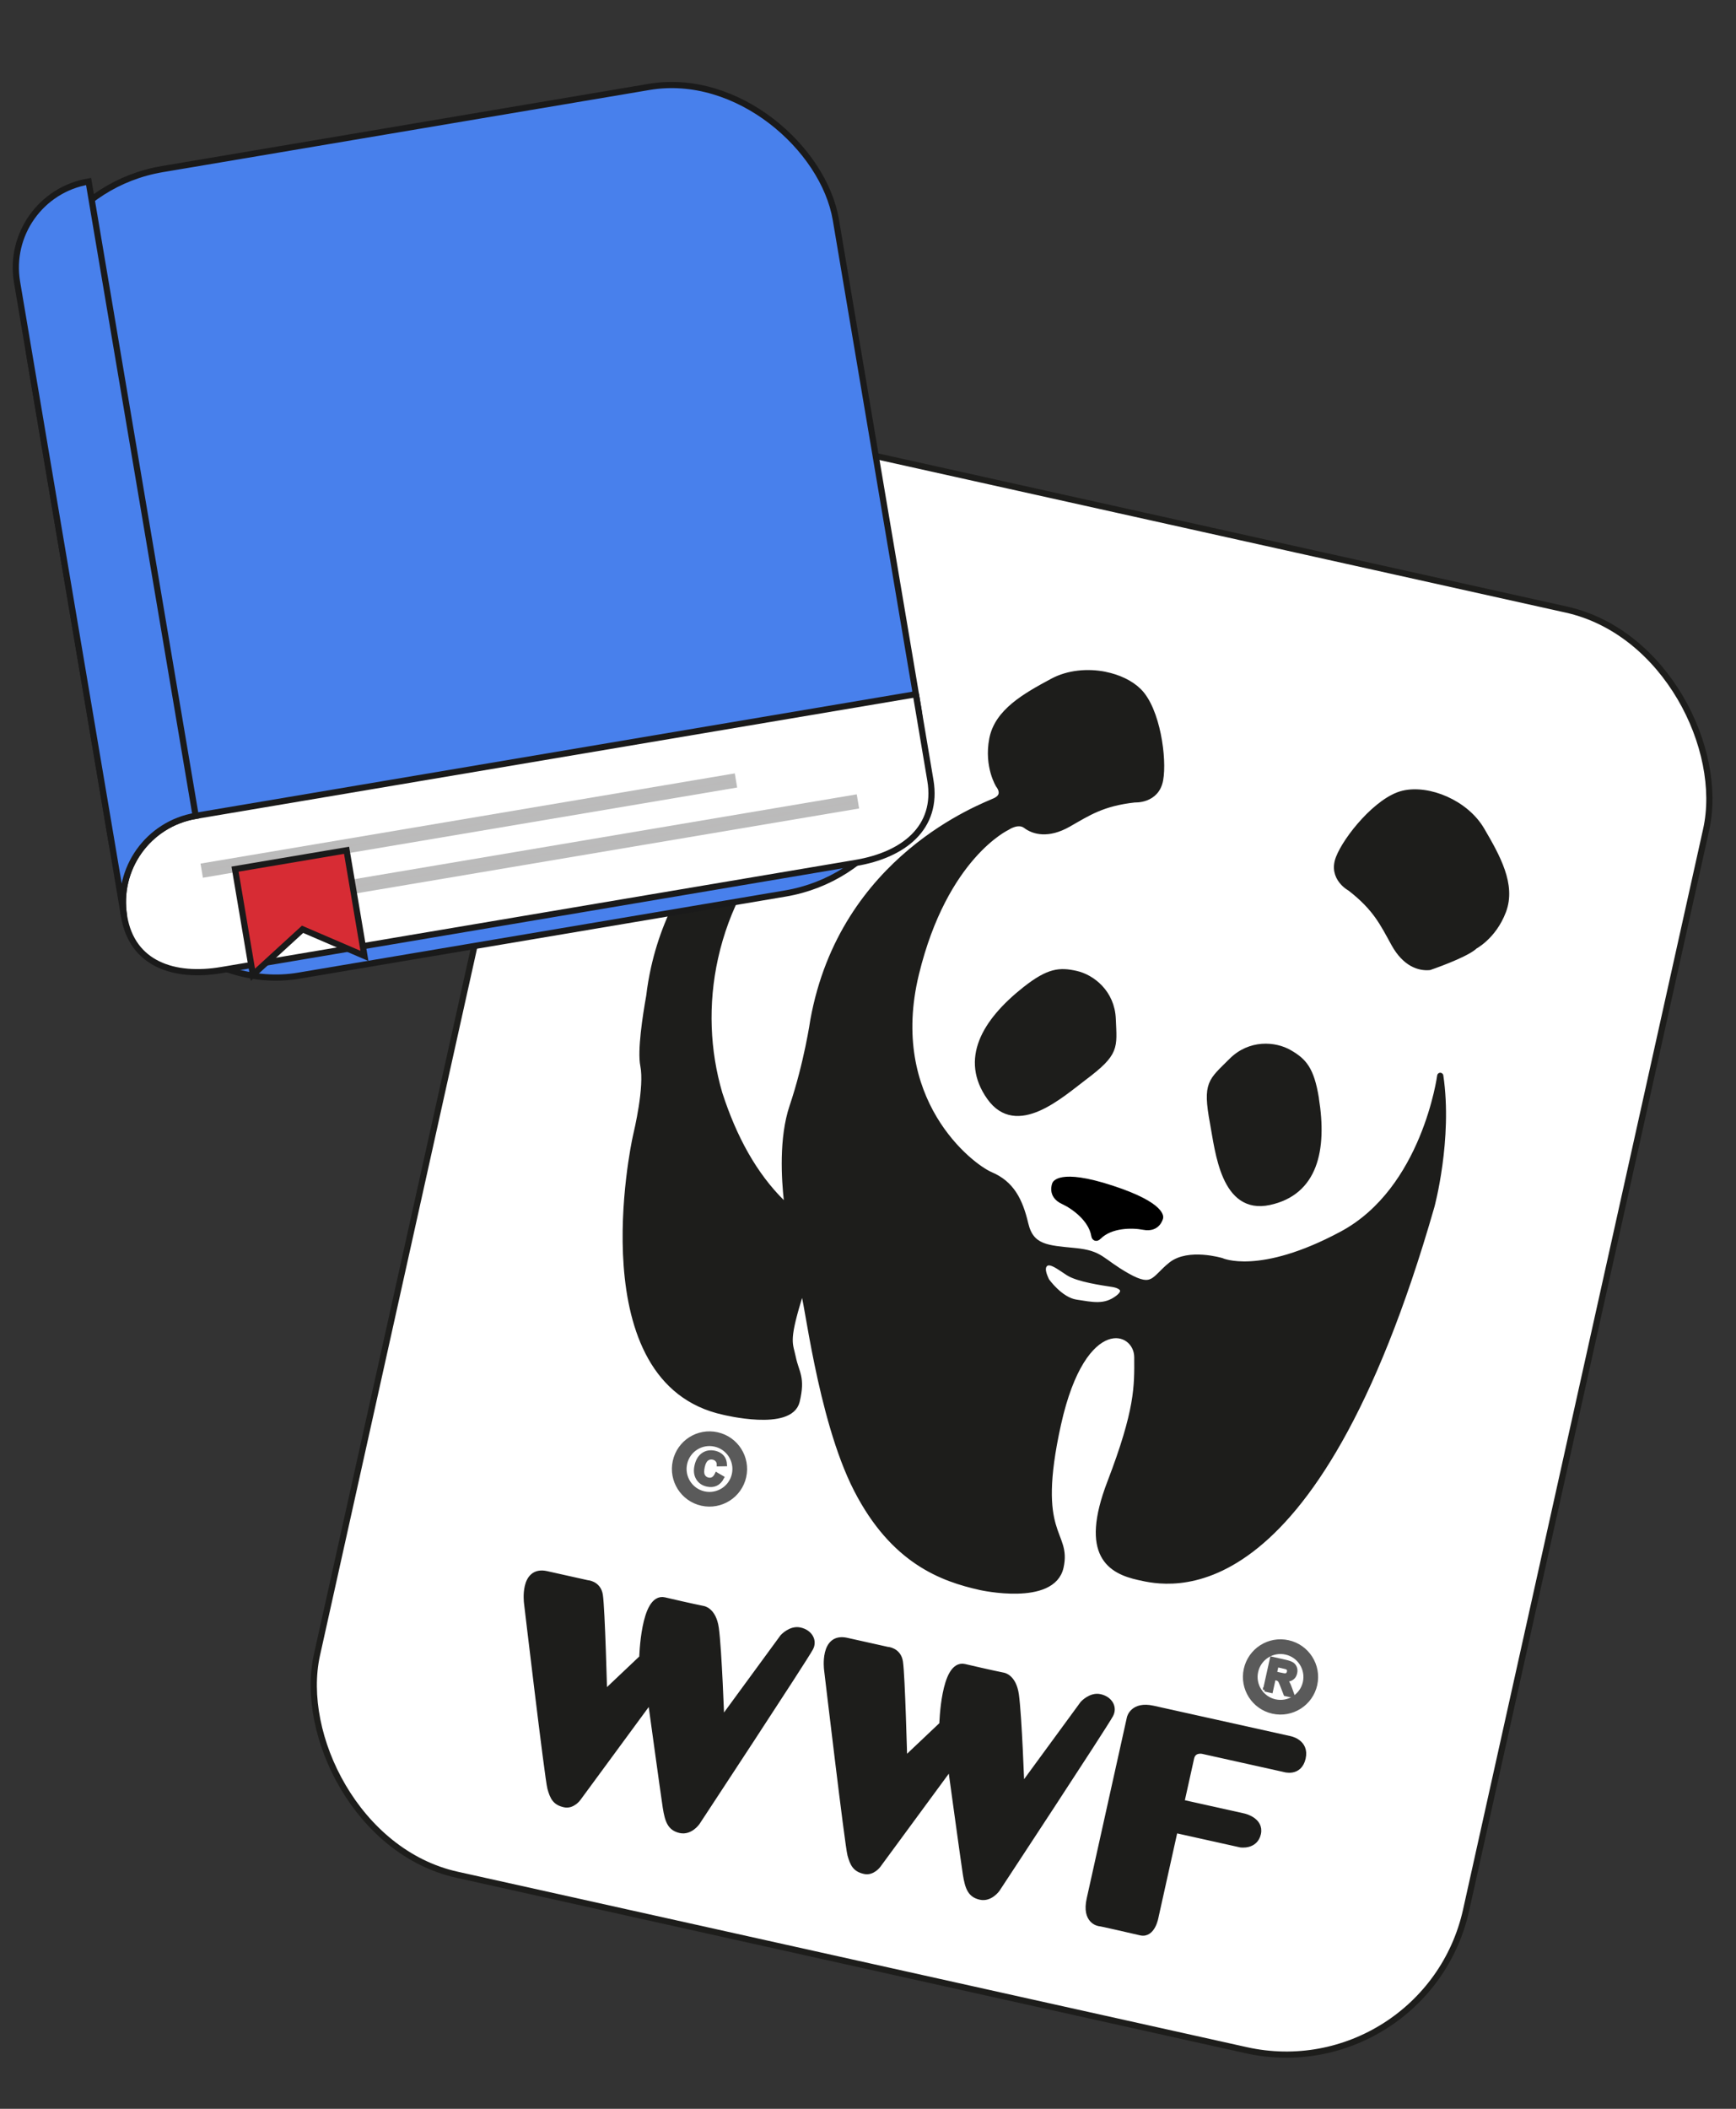 <?xml version="1.0" encoding="UTF-8"?>
<svg xmlns="http://www.w3.org/2000/svg" id="Calque_1" data-name="Calque 1" viewBox="0 0 280 340">
  <rect x="0" y="0" width="280" height="340" fill="#333333" stroke="none"/>
  <defs>
    <style>
      .cls-1 {
        fill: #1a1718;
      }

      .cls-1, .cls-2, .cls-3, .cls-4, .cls-5 {
        stroke-miterlimit: 10;
      }

      .cls-1, .cls-3, .cls-4, .cls-5 {
        stroke: #1a1a1a;
      }

      .cls-6 {
        fill: #1d1d1b;
      }

      .cls-6, .cls-2 {
        stroke: #1d1d1b;
      }

      .cls-6, .cls-7 {
        stroke-linecap: round;
      }

      .cls-6, .cls-7, .cls-8 {
        stroke-linejoin: round;
      }

      .cls-9 {
        mix-blend-mode: multiply;
        opacity: .3;
      }

      .cls-2, .cls-4 {
        fill: #fff;
      }

      .cls-10 {
        isolation: isolate;
      }

      .cls-7 {
        fill: none;
        stroke-width: 2.37px;
      }

      .cls-7, .cls-11 {
        stroke: #5a5a5a;
      }

      .cls-3 {
        fill: #4880ec;
      }

      .cls-11 {
        fill: #5a5a5a;
      }

      .cls-11, .cls-8 {
        stroke-width: .59px;
      }

      .cls-8 {
        stroke: #000;
      }

      .cls-5 {
        fill: #d72c34;
      }
    </style>
  </defs>
  <rect class="cls-2" x="68.23" y="81.29" width="189.86" height="237.94" rx="29.72" ry="29.72" transform="translate(47.33 -30.62) rotate(12.53)"></rect>
  <g id="layer1">
    <g id="g3689">
      <path id="path2891" class="cls-6" d="M178.21,108.8c-2.78-.55-5.9-.28-8.4,1.06-4.45,2.39-8.92,4.9-9.76,9.31-.84,4.41,1.05,7.4,1.05,7.4,0,0,1.39,1.65-.57,2.57-1.96.92-24.59,9.13-29.34,35.37,0,0-.99,6.88-3.36,13.92-1.71,5.06-1.28,11.74-.9,15.12.02.04.23,1.44-.73.43-4.63-4.55-7.89-10.58-10.18-17.66-2.01-6.87-2.36-14.38-.69-21.91,3.55-15.99,15.33-28,29.72-32.33-18.63.94-35.22,14.5-39.56,34.02-.33,1.49-.59,2.99-.76,4.47-.61,3.4-1.43,8.85-.96,11.21.7,3.53-.97,10.45-1.23,11.61s-8.34,39.35,14.22,44.23c0,0,10.68,2.65,11.73-1.71.92-3.85-.09-4.5-.61-6.96-.49-2.34-1.17-2.62.86-9.33,0,0,.33-1.38.86-1.29.52.08,2.65,20.18,8.58,31.76,5.94,11.59,13.82,14.42,20,15.79,0,0,11.58,2.58,12.87-3.22s-4.5-4.65-.41-23.06c4.09-18.41,12.77-15.53,12.8-10.79.03,4.74.13,8.54-4.36,20.24-4.49,11.7.09,14.21,4.6,15.21s28.03,7.03,47.19-59.77c0,0,2.94-10.83,1.43-21.03,0,0-2.46,18.37-15.81,25.54-13.35,7.17-19.47,4.32-19.47,4.32,0,0-5.31-1.59-8.1.63s-2.84,4.24-7.16,1.79c-4.32-2.45-4.08-3.61-8.45-4.03-4.36-.43-7.03-.49-7.94-4.34s-2.27-6.5-5.61-7.92c-3.33-1.42-16.99-12.08-12.03-32.47,4.62-18.97,14.71-23.62,14.71-23.62,0,0,1.76-1.23,3.04-.27,1.27.96,3.56,1.6,6.81-.24,3.25-1.85,5.48-3.38,10.74-3.97,0,0,3.47.23,4.08-3.15.62-3.38-.47-11.31-3.46-14.27-1.31-1.3-3.27-2.22-5.43-2.65ZM169.42,203.54c.78.14,1.79.91,2.88,1.62,1.58,1.04,5.59,1.6,7.15,1.84,1.57.24,2.45,1.12.89,2.31-2.15,1.64-4.17,1.11-6.78.72s-4.8-3.52-4.8-3.52c-.09-.28-1.05-1.89-.26-2.71.25-.25.56-.32.91-.26Z"></path>
      <path id="path2925" class="cls-7" d="M119.2,237.9c-.58,2.63-3.19,4.29-5.82,3.71-2.63-.58-4.29-3.19-3.71-5.82h0c.58-2.64,3.19-4.3,5.82-3.71,2.63.58,4.29,3.19,3.71,5.82h0Z"></path>
      <path id="path2931" class="cls-6" d="M165.39,159.54c3.79-2.99,5.55-3.09,8.13-2.52s5.78,3.02,5.95,7.27c.19,4.63.62,5.44-4.63,9.39-3.77,2.84-10.87,9.32-15.19,3.22-4.32-6.09-.87-12.14,5.75-17.37Z"></path>
      <path id="path2933" class="cls-6" d="M212.23,177.1c-.77-4.76-2-6.03-4.29-7.35-2.28-1.32-6.3-1.68-9.3,1.34-3.27,3.29-4.19,3.47-2.99,9.94.86,4.64,1.77,14.33,9.07,12.76s8.85-8.36,7.5-16.69Z"></path>
      <path id="path2953" class="cls-8" d="M177.33,199.5c1.86-1.85,5.23-1.87,7.1-1.51,2.45.47,2.88-1.64,2.88-1.64,0,0,.65-2.11-7.96-4.92-8.6-2.81-9.34-.59-9.34-.59,0,0-.87,1.97,1.4,3.01,1.73.8,4.44,2.79,4.89,5.36.07.61.61.75,1.02.29Z"></path>
      <path id="path3847" class="cls-6" d="M230.56,155.91c-1.59.15-3.87-.49-5.68-3.76-1.81-3.27-2.92-5.74-7.1-8.98,0,0-3.07-1.61-1.84-4.81,1.23-3.2,6.29-9.42,10.38-10.39,4.1-.97,10.08,1.5,12.63,5.86,2.55,4.36,5.06,8.84,3.48,13.04s-4.76,5.76-4.76,5.76l.05.02c-1.66,1.39-7.16,3.26-7.16,3.26Z"></path>
      <path id="text4756" class="cls-11" d="M115.58,237.7l.92.53c-.27.52-.62.87-1.03,1.06-.41.19-.89.22-1.43.1-.67-.15-1.17-.5-1.5-1.05-.33-.55-.41-1.23-.23-2.02.19-.84.55-1.44,1.09-1.81.54-.37,1.16-.47,1.87-.32.62.14,1.08.43,1.38.88.18.27.28.61.31,1.04l-1.06.02c0-.27-.08-.51-.24-.7-.16-.19-.37-.32-.64-.38-.37-.08-.71-.02-1,.2-.29.22-.51.63-.64,1.23-.14.64-.13,1.12.04,1.44s.44.52.8.6c.27.06.52.03.76-.1.23-.13.43-.37.6-.72h0Z"></path>
      <path id="path4760" class="cls-7" d="M211.3,271.43c-.58,2.63-3.19,4.29-5.82,3.71-2.63-.58-4.29-3.19-3.71-5.82h0c.58-2.64,3.19-4.3,5.82-3.71,2.63.58,4.29,3.19,3.71,5.82h0Z"></path>
      <path id="text4762" class="cls-11" d="M204,272.45l1.12-5.05,2.14.48c.54.12.92.25,1.15.4.22.14.38.35.48.61.1.26.11.55.04.84-.08.38-.26.67-.54.86-.28.2-.64.28-1.1.24.19.18.34.36.45.54.11.19.24.5.4.95l.4,1.12-1.22-.27-.49-1.26c-.17-.45-.3-.74-.37-.86-.07-.12-.16-.22-.26-.28-.1-.06-.27-.12-.5-.17l-.21-.05-.47,2.11-1.02-.23ZM205.66,269.77l.75.17c.49.11.8.16.93.14.13-.01.24-.06.33-.15s.15-.2.19-.36c.04-.17.02-.32-.04-.44-.07-.12-.18-.22-.34-.28-.08-.03-.33-.09-.74-.18l-.8-.18-.28,1.28Z"></path>
      <path id="path1898" class="cls-6" d="M88.14,253.8h0l6.55,1.46s1.77.07,2.05,1.94c.34,2.21.69,15.94.69,15.94l6.17-5.84s.24-10.05,3.56-9.27c3.99.94,6.24,1.39,6.24,1.39,0,0,1.63.2,2.04,3.08.48,3.4.89,15.06.89,15.06l9.96-13.6s1.27-1.4,2.72-1.07c1.55.34,2.29,1.65,1.67,2.81-.94,1.77-18.29,28.13-18.29,28.13,0,0-1.11,1.57-2.66,1.22s-1.98-1.4-2.34-3.67c-.35-2.28-2.43-17.45-2.43-17.45l-11.77,16.01s-.9,1.23-2.12.96c-1.46-.32-1.86-1.08-2.29-2.61-.42-1.53-3.77-29.88-3.77-29.88,0,0-.7-5.46,3.13-4.61Z"></path>
      <path id="path1908" class="cls-6" d="M136.54,264.55h0l6.55,1.46s1.77.07,2.05,1.94c.34,2.21.69,15.94.69,15.94l6.17-5.84s.24-10.05,3.56-9.27c3.99.94,6.24,1.39,6.24,1.39,0,0,1.63.2,2.04,3.08.48,3.4.89,15.06.89,15.06l9.96-13.6s1.27-1.4,2.72-1.07c1.55.34,2.29,1.65,1.67,2.81-.94,1.77-18.29,28.13-18.29,28.13,0,0-1.11,1.57-2.66,1.22s-1.98-1.4-2.34-3.67c-.35-2.28-2.43-17.45-2.43-17.45l-11.77,16.01s-.9,1.23-2.12.96c-1.46-.32-1.86-1.08-2.29-2.61-.42-1.53-3.77-29.88-3.77-29.88,0,0-.7-5.46,3.13-4.61Z"></path>
      <path id="path1910" class="cls-6" d="M177.27,310.05s-2.3-.31-1.51-3.85l6.49-29.23s.49-2.19,3.71-1.47l22.02,4.89s2.7.46,2.12,3.04-2.99,1.77-2.99,1.77l-13.13-2.92s-1.54-.34-1.87,1.14l-1.6,7.21,10.11,2.25s2.73.61,2.26,2.73-2.78,1.75-2.78,1.75l-10.62-2.36-3.12,14.05s-.48,2.91-2.35,2.5c-1.29-.29-6.71-1.56-6.72-1.49Z"></path>
    </g>
  </g>
  <g class="cls-10">
    <g id="Calque_5" data-name="Calque 5">
      <rect class="cls-3" x="10.47" y="19.71" width="131.89" height="131.89" rx="26.13" ry="26.13" transform="translate(-13.19 13.92) rotate(-9.58)"></rect>
      <path class="cls-4" d="M147.73,111.93l-116.17,19.61c-7.67,1.29-12.83,8.56-11.54,16.23,1.29,7.67,8.07,9.93,15.73,8.63l102.28-17.27c7.67-1.29,13.32-5.65,12.03-13.32l-2.34-13.88h0Z"></path>
      <path class="cls-3" d="M31.56,131.54L14.29,29.26c-7.67,1.29-12.83,8.56-11.54,16.22l17.27,102.28c-1.29-7.67,3.87-14.93,11.54-16.22Z"></path>
      <g class="cls-9">
        <rect class="cls-1" x="32.43" y="132.44" width="86.39" height="1.31" transform="translate(-21.1 14.45) rotate(-9.58)"></rect>
      </g>
      <g class="cls-9">
        <rect class="cls-1" x="52.1" y="135.82" width="86.39" height="1.31" transform="translate(-21.39 17.77) rotate(-9.58)"></rect>
      </g>
      <polygon class="cls-5" points="58.78 154.12 48.8 149.83 40.79 157.16 37.91 140.13 55.9 137.09 58.78 154.12"></polygon>
    </g>
  </g>
</svg>
